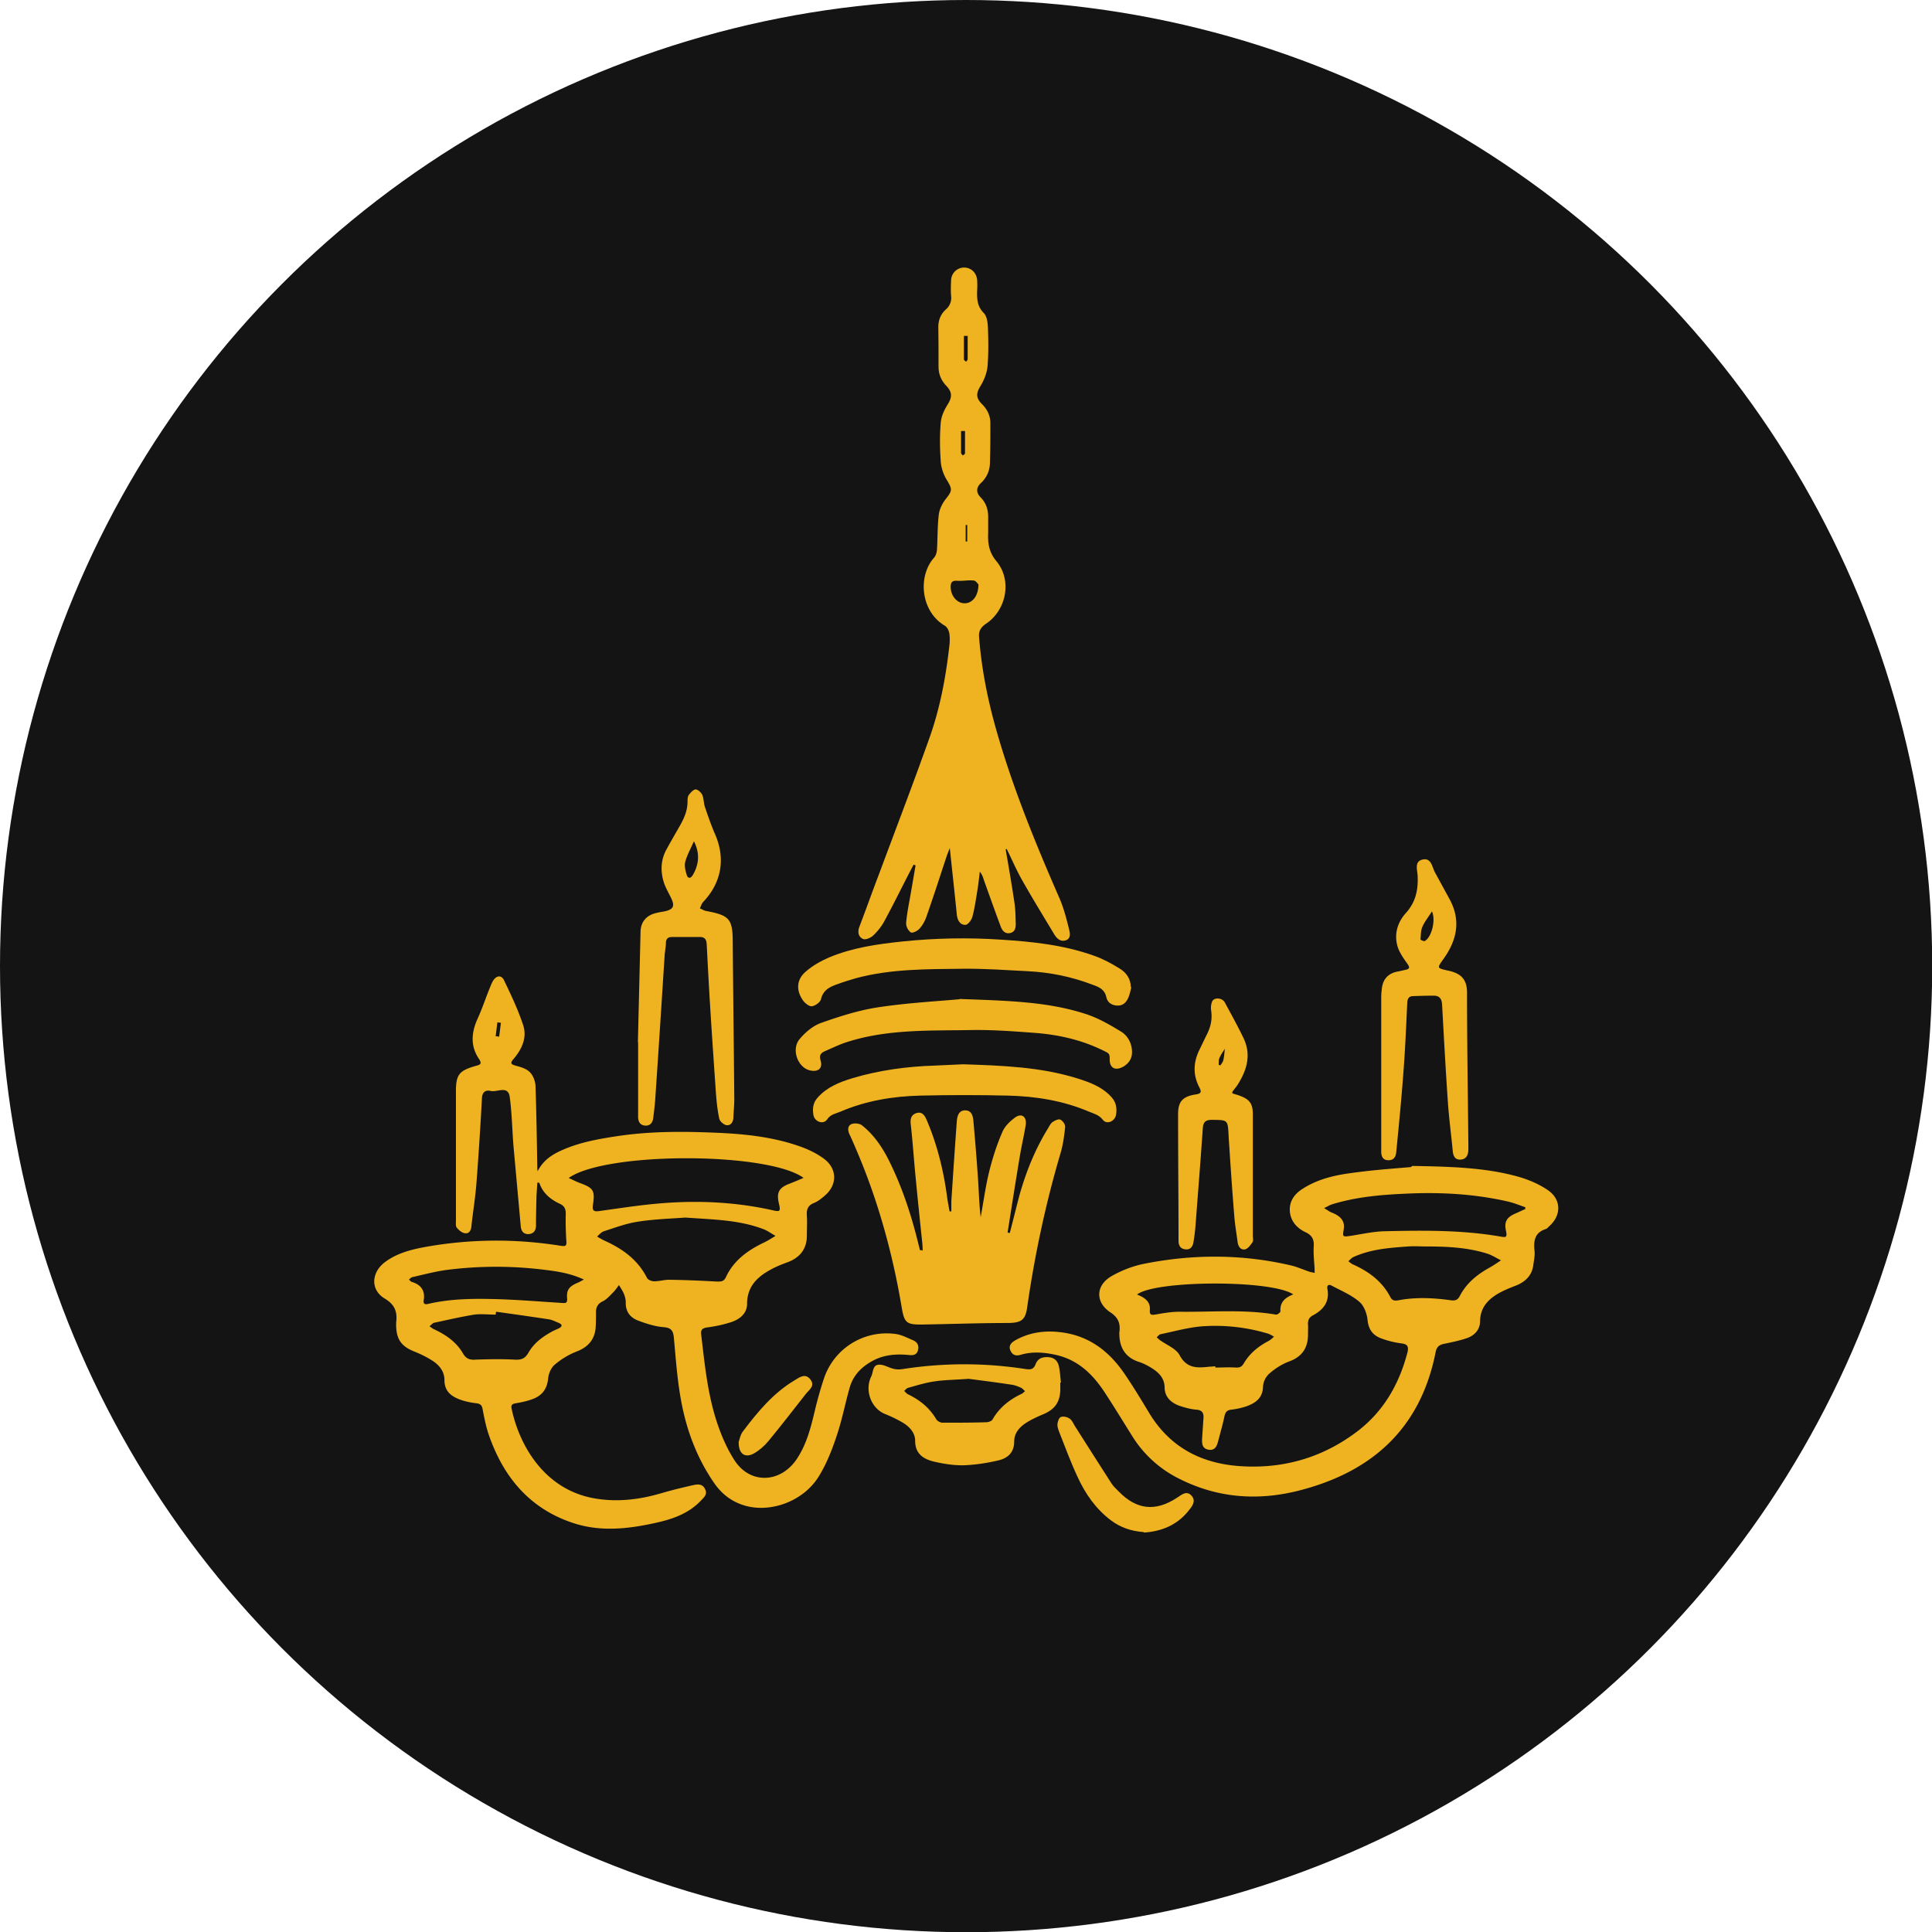<svg xmlns="http://www.w3.org/2000/svg" id="Layer_2" data-name="Layer 2" viewBox="0 0 87.59 87.59"><defs><style>.cls-2{stroke-width:0;fill:#efb321}</style></defs><g id="Layer_1-2" data-name="Layer 1"><circle cx="43.8" cy="43.8" r="43.8" style="stroke-width:0;fill:#141414"/><path d="M24.36 53.13c.25-.52.67-.79 1.13-.99.81-.36 1.68-.51 2.55-.64 1.43-.21 2.87-.21 4.31-.15 1.34.05 2.68.18 3.96.64.36.13.73.31 1.04.54.61.45.62 1.18.05 1.67-.15.13-.32.27-.5.34-.28.11-.34.3-.32.58.02.3 0 .6 0 .9 0 .6-.31.99-.86 1.2-.27.1-.53.2-.78.34-.61.33-1.07.77-1.07 1.55 0 .43-.32.69-.69.82-.36.12-.73.2-1.11.25-.23.03-.31.11-.28.33.16 1.35.29 2.7.72 3.99.2.6.46 1.2.8 1.72.71 1.08 2.08 1.02 2.81-.07.45-.67.64-1.43.82-2.19.12-.5.26-1 .42-1.48.47-1.37 1.83-2.2 3.26-2 .27.04.53.18.79.29.18.08.26.24.21.44-.06.23-.23.24-.42.22-.55-.05-1.08-.02-1.59.24-.52.27-.91.65-1.08 1.21-.21.73-.35 1.48-.59 2.19-.21.64-.46 1.28-.81 1.85-.68 1.12-2.14 1.67-3.32 1.35-.62-.17-1.09-.53-1.45-1.06-.83-1.21-1.3-2.56-1.53-3.99-.14-.85-.2-1.72-.28-2.58-.03-.29-.1-.44-.45-.47-.4-.03-.8-.16-1.17-.3-.35-.13-.57-.4-.56-.81 0-.13-.03-.27-.08-.39-.06-.15-.15-.28-.23-.41-.08.11-.16.23-.25.32-.15.15-.3.33-.49.42-.25.12-.31.31-.3.55 0 .23 0 .46-.02.69-.06.52-.36.84-.85 1.03-.36.14-.71.35-1 .6-.17.14-.28.41-.3.63-.05.51-.31.8-.76.95-.23.08-.47.13-.71.17-.18.03-.22.09-.18.27.35 1.64 1.5 3.71 3.87 4.06.97.15 1.95.03 2.9-.25.48-.14.97-.26 1.46-.37.19-.04.41-.07.53.17.13.25-.04.38-.18.53-.56.59-1.28.84-2.05 1.01-1.26.28-2.52.42-3.77 0-2-.67-3.18-2.14-3.83-4.08-.11-.35-.18-.71-.25-1.07-.03-.18-.1-.25-.28-.27-.25-.03-.51-.08-.75-.17-.4-.15-.7-.38-.7-.88 0-.4-.24-.69-.56-.89-.25-.16-.52-.29-.79-.4-.59-.23-.82-.54-.84-1.16v-.16c.06-.48-.05-.81-.52-1.09-.65-.39-.61-1.17 0-1.64.58-.44 1.28-.6 1.97-.72 1.98-.34 3.97-.35 5.95-.04.32.05.34.03.31-.3-.02-.38-.03-.76-.02-1.14 0-.21-.05-.35-.26-.45-.43-.2-.78-.48-.94-.96h-.09c-.01.26-.04.51-.04.76-.01.39-.02.79-.02 1.18 0 .22-.1.37-.33.39-.23.01-.34-.13-.36-.35l-.33-3.64c-.06-.74-.07-1.49-.17-2.23-.08-.54-.57-.2-.86-.27-.22-.05-.38.03-.4.32a166.6 166.6 0 0 1-.25 3.86c-.05.66-.16 1.31-.23 1.97-.02.2-.12.33-.3.3-.13-.02-.27-.14-.36-.25-.06-.07-.04-.21-.04-.31v-5.87c0-.76.15-.94.88-1.15.18-.05.34-.07.16-.33-.39-.58-.34-1.19-.06-1.81.22-.48.38-.98.58-1.46.04-.1.08-.2.14-.29.15-.22.36-.24.48 0 .32.67.64 1.34.87 2.04.18.55-.05 1.07-.42 1.51-.17.19-.17.26.1.33.23.06.49.14.64.31.15.16.24.43.24.65.04 1.23.06 2.47.08 3.7 0 .07.02.13.03.19Zm1.43.28c.18.08.33.16.49.22.63.23.7.34.6 1.01-.03.21.02.3.25.27.88-.12 1.76-.26 2.65-.34 1.75-.16 3.49-.09 5.21.29.38.09.41.07.32-.31-.11-.48 0-.7.47-.88.21-.08.42-.17.65-.27-1.63-1.18-8.94-1.19-10.64 0Zm5.28 1.79c-.66.05-1.42.07-2.17.19-.52.08-1.02.27-1.52.43-.12.04-.21.15-.31.24.1.06.2.12.3.17.83.37 1.53.86 1.96 1.7.04.09.21.16.32.16.23 0 .46-.07.68-.07.72.01 1.43.04 2.15.08.19 0 .33.02.43-.2.35-.75.98-1.21 1.71-1.56.19-.09.36-.2.54-.31-.2-.11-.38-.25-.59-.32-1.1-.41-2.26-.42-3.5-.51Zm-4.6 2.81c-.6-.28-1.19-.37-1.77-.44a17.67 17.67 0 0 0-4.42 0c-.53.07-1.06.21-1.58.33-.06.01-.11.07-.16.11.05.04.08.1.14.11.41.13.6.39.53.83-.03.18.07.2.22.16 1.04-.24 2.1-.24 3.15-.21.96.03 1.92.11 2.88.17.17.01.27.03.25-.21-.03-.39.1-.54.47-.7.08-.03.16-.08.29-.15Zm-3.99 1.5s0 .06-.01.09c-.33 0-.66-.04-.97 0-.61.1-1.21.24-1.82.37-.08.02-.14.11-.21.16.07.04.13.1.2.13.54.25 1.02.58 1.32 1.1.15.26.33.3.59.28.58-.02 1.16-.03 1.74 0 .29.02.47-.03.63-.3.25-.45.66-.75 1.11-.99.08-.04.17-.08.26-.12.18-.09.19-.18 0-.26-.15-.06-.3-.14-.46-.16-.79-.12-1.57-.23-2.36-.34Zm.23-13.14-.16-.02c-.03.21-.05.42-.08.63.05 0 .11.01.16.02.03-.21.05-.42.08-.63Zm41.31 6.49c2 .03 3.47.1 4.89.51.43.13.87.32 1.24.57.64.42.65 1.15.09 1.65-.05.05-.1.11-.16.13-.5.16-.56.53-.51.99.02.2-.02.4-.05.6-.05.5-.35.8-.81.98-.26.1-.53.21-.78.35-.48.28-.82.65-.83 1.26 0 .37-.24.64-.58.76-.31.11-.65.18-.98.25-.23.04-.39.1-.45.37-.68 3.49-2.9 5.47-6.25 6.31-1.85.46-3.66.32-5.38-.55a5.23 5.23 0 0 1-2.14-1.95c-.39-.62-.77-1.25-1.17-1.86-.54-.85-1.2-1.54-2.22-1.79-.55-.13-1.1-.18-1.65-.02-.23.07-.38.01-.47-.19-.1-.22.04-.36.21-.46.65-.37 1.35-.46 2.08-.37 1.3.16 2.22.89 2.92 1.94.38.56.73 1.14 1.08 1.72.98 1.62 2.47 2.34 4.31 2.42 1.91.09 3.65-.45 5.17-1.62 1.17-.91 1.86-2.13 2.23-3.55.07-.29-.02-.38-.31-.41-.3-.04-.61-.12-.9-.23-.37-.14-.56-.41-.6-.83-.03-.29-.16-.64-.37-.82-.36-.31-.82-.5-1.25-.73-.15-.08-.23-.02-.2.15.11.57-.18.94-.65 1.19-.19.1-.24.23-.23.43.01.13 0 .27 0 .41.01.63-.26 1.04-.87 1.26-.32.12-.63.32-.89.55a.87.87 0 0 0-.28.6c-.02.5-.33.72-.73.87-.23.08-.47.13-.71.16-.2.02-.27.12-.31.31-.08.38-.19.76-.29 1.14-.06.24-.17.42-.45.36s-.28-.29-.27-.52l.06-.89c.02-.23-.04-.38-.32-.4-.25-.02-.51-.09-.75-.17-.38-.13-.68-.39-.69-.82 0-.41-.23-.66-.53-.86-.2-.13-.42-.25-.65-.32-.56-.19-.83-.58-.87-1.15 0-.07-.01-.14 0-.2.05-.39-.05-.66-.42-.9-.67-.45-.66-1.2.04-1.62.48-.28 1.03-.49 1.58-.59 2.21-.43 4.42-.42 6.62.1.27.07.54.19.81.28.07.02.15.03.22.05v-.19c-.02-.34-.06-.68-.04-1.01.02-.31-.07-.5-.36-.64-.34-.16-.61-.41-.7-.8-.1-.47.09-.88.55-1.17.68-.44 1.45-.62 2.22-.72 1.07-.15 2.16-.22 2.7-.27Zm5.13 1.96v-.09c-.27-.09-.53-.2-.8-.26-1.54-.35-3.1-.43-4.68-.35-1.11.05-2.21.15-3.28.48-.13.04-.24.12-.36.17.12.07.23.16.36.21.41.16.59.4.53.75-.06.35-.05.35.31.3.52-.08 1.04-.2 1.56-.21 1.75-.04 3.49-.06 5.23.24.23.04.32.06.26-.24-.1-.44.03-.64.46-.82.14-.06.28-.13.42-.19Zm-4.53 1.69c-.26 0-.52-.02-.77 0-.85.06-1.7.12-2.49.48-.09.04-.16.13-.23.19.07.05.14.12.22.15.71.32 1.31.76 1.68 1.47.09.17.2.18.37.15.79-.15 1.59-.11 2.38 0 .22.03.32-.03.41-.21.3-.57.78-.96 1.34-1.27.18-.1.35-.22.52-.33-.2-.1-.4-.23-.61-.3-.91-.29-1.86-.33-2.81-.33Zm-5.98 2.18c-.96-.68-6.28-.65-7.09 0 .33.13.61.31.58.69-.02.27.09.24.29.21.34-.06.7-.12 1.05-.12 1.46.02 2.92-.12 4.38.13.06.01.2-.1.2-.15-.03-.43.23-.63.59-.77Zm-3.54 3.27V62c.31 0 .62-.02.93 0 .18.01.27-.04.36-.19.27-.46.67-.78 1.13-1.02.09-.05.16-.12.24-.19-.09-.05-.18-.11-.28-.14a8.31 8.31 0 0 0-2.97-.33c-.64.05-1.27.23-1.9.36-.06.01-.11.09-.17.14.05.04.1.09.15.13.31.22.73.38.89.68.33.62.82.58 1.36.52.08 0 .16-.01.24-.02Zm-9.51-23.47c.14.81.28 1.62.4 2.43.05.32.05.65.06.97 0 .19-.04.36-.25.41-.23.05-.36-.1-.43-.29-.26-.7-.51-1.4-.76-2.1-.04-.13-.08-.26-.19-.39-.03.26-.06.53-.1.79-.07.43-.13.86-.24 1.27-.04.14-.21.36-.32.35-.23 0-.35-.2-.38-.45-.1-1-.21-1.99-.32-3.03-.05.12-.09.23-.13.33-.31.94-.61 1.87-.94 2.81-.07.19-.18.38-.31.52-.09.1-.32.21-.39.16a.54.54 0 0 1-.21-.42c.04-.47.14-.93.22-1.4l.21-1.22c-.03 0-.06-.02-.09-.03-.07.13-.13.25-.2.38-.37.72-.73 1.45-1.12 2.17-.13.25-.32.48-.52.67-.11.1-.34.2-.45.15-.21-.09-.26-.31-.17-.55.3-.78.58-1.58.88-2.36.77-2.07 1.56-4.13 2.3-6.21.47-1.32.73-2.69.89-4.08.03-.21.04-.44.01-.65-.02-.13-.1-.29-.2-.35-1.12-.66-1.23-2.27-.49-3.09.08-.09.12-.24.13-.36.03-.53.02-1.06.08-1.58.03-.25.16-.52.32-.72.3-.38.3-.44.04-.87-.15-.24-.25-.55-.27-.83-.04-.58-.05-1.17 0-1.75.02-.28.15-.57.3-.81.21-.33.24-.56-.04-.86-.23-.24-.35-.51-.36-.84 0-.61 0-1.22-.01-1.83 0-.32.11-.59.34-.8a.68.68 0 0 0 .24-.61c-.02-.24-.01-.49 0-.73.02-.32.28-.56.59-.56.31 0 .56.23.59.56.01.16.01.33 0 .49-.01.37 0 .71.3 1.01.15.15.18.45.19.68.02.58.03 1.17-.02 1.75-.03.29-.15.6-.3.85-.22.35-.24.56.05.85.24.24.38.52.38.87 0 .6 0 1.21-.02 1.81-.01.35-.15.66-.41.9-.22.21-.22.43-.02.64.27.27.36.59.35.96v.65c-.02.48.03.88.38 1.3.71.86.45 2.21-.48 2.83-.25.17-.34.35-.31.63.11 1.42.39 2.82.78 4.19.74 2.6 1.76 5.1 2.84 7.57.2.45.33.94.45 1.43.04.17.12.44-.14.53-.24.08-.41-.08-.53-.28-.48-.8-.97-1.6-1.43-2.41-.27-.47-.48-.97-.72-1.45-.02 0-.04.01-.05.02Zm-1.22-11.97s-.12-.19-.22-.2c-.25-.03-.51.03-.77.01-.23-.01-.28.09-.28.28 0 .39.27.72.6.74.36.02.65-.3.66-.84Zm-.49-11.29h-.18v1.07c0 .03.06.06.1.1.03-.04.07-.08.07-.12v-1.04Zm-.12 4.31h-.19v.99c0 .04.05.08.08.12.04-.03.1-.06.1-.1v-1.02Zm.09 4.26h-.07v.75h.07v-.76Z" class="cls-2"/><path d="M41.83 56.71c0-.16-.01-.32-.03-.48-.1-.96-.2-1.91-.29-2.87-.08-.8-.13-1.59-.22-2.39-.03-.26.03-.44.27-.51.25-.07.36.11.45.31.47 1.1.76 2.26.92 3.44.03.24.08.48.12.71h.08v-.46c.08-1.22.16-2.43.25-3.65.02-.22.09-.46.36-.47.31-.01.37.25.39.48.08.88.15 1.75.21 2.63.04.58.05 1.15.12 1.73.13-.69.22-1.4.39-2.08.15-.6.34-1.2.59-1.77.11-.27.36-.51.6-.68.3-.2.52 0 .46.37-.08.48-.19.95-.27 1.43-.19 1.14-.37 2.29-.55 3.43l.1.02c.15-.57.29-1.15.44-1.72.3-1.06.71-2.08 1.29-3.02.06-.1.12-.23.21-.29.1-.07.27-.15.35-.11.11.05.23.22.22.33-.04.39-.09.78-.2 1.16-.68 2.3-1.18 4.64-1.52 7.01-.08.59-.27.71-.87.72-1.32 0-2.63.05-3.95.07-.63 0-.75-.08-.86-.72-.42-2.51-1.09-4.94-2.1-7.28-.09-.21-.18-.42-.28-.63-.08-.18-.09-.38.1-.46.13-.05.36-.03.47.06.62.49 1.02 1.15 1.35 1.86.55 1.16.93 2.37 1.23 3.61.02.06.03.13.05.19h.09Zm-12.91-9.46.12-5.01c.01-.45.27-.75.72-.85.12-.03.24-.05.36-.07.42-.09.49-.24.29-.64-.11-.22-.23-.43-.31-.66-.16-.51-.15-1.02.11-1.5.18-.33.37-.66.56-.99.22-.38.41-.76.4-1.22 0-.09.01-.21.06-.27.08-.11.21-.25.31-.25s.25.14.3.25c.07.17.06.37.12.55.14.41.28.82.45 1.21.49 1.11.31 2.2-.52 3.08-.08.08-.11.2-.16.3.09.04.18.1.28.12 1.07.2 1.21.36 1.21 1.44.02 2.36.05 4.72.07 7.08 0 .28-.03.57-.04.85-.01.2-.12.37-.32.34-.12-.02-.29-.17-.32-.29-.08-.37-.12-.75-.15-1.13-.09-1.3-.18-2.6-.26-3.89-.06-.96-.11-1.92-.16-2.88-.01-.24-.1-.35-.34-.34h-1.22c-.18 0-.28.06-.29.26 0 .2-.05.4-.06.61-.14 2.19-.28 4.38-.43 6.57-.02.24-.05.49-.08.73-.02.23-.13.4-.38.38-.22-.02-.31-.18-.31-.4v-3.38h-.03Zm2.54-9.11c-.13.3-.3.6-.39.92-.05.18 0 .4.06.59.05.19.18.19.28.02.28-.48.33-.98.05-1.53Zm31.16 10.43v-3.22c0-.15 0-.3.02-.45.03-.48.27-.78.76-.86.11-.02.21-.05.32-.07.18-.04.21-.1.09-.27-.17-.24-.35-.49-.44-.76-.18-.57-.02-1.12.37-1.55.45-.5.56-1.06.53-1.69-.01-.26-.16-.64.22-.73.4-.09.43.32.56.57.22.4.44.81.66 1.21.53.96.35 1.85-.25 2.7-.32.45-.33.44.22.56.58.13.83.41.83 1 0 2.31.04 4.61.06 6.92v.16c0 .23-.06.45-.33.48-.29.03-.36-.18-.38-.41-.07-.74-.17-1.48-.22-2.22-.1-1.46-.18-2.92-.26-4.38-.01-.28-.12-.43-.41-.42-.3 0-.59.01-.89.02-.2 0-.27.1-.28.31-.05 1.03-.09 2.06-.17 3.09-.09 1.23-.21 2.46-.33 3.68-.02.21-.12.37-.36.36-.24 0-.32-.17-.32-.39v-3.62Zm2.3-7.25c-.16.25-.33.46-.43.69-.08.17-.07.38-.09.58 0 .02.16.1.2.07.31-.18.5-.95.32-1.34ZM48.07 62.67V63c-.01.57-.25.9-.78 1.12-.26.11-.52.23-.76.38-.31.2-.55.47-.55.85 0 .5-.29.76-.72.86-.51.12-1.04.2-1.56.22-.44.01-.9-.06-1.33-.16-.48-.11-.88-.34-.88-.95 0-.36-.25-.63-.54-.81a5.94 5.94 0 0 0-.84-.41c-.62-.26-.92-1.07-.61-1.7.1-.2.05-.54.38-.53.21 0 .42.14.64.19.13.03.27.03.4.01 1.86-.29 3.73-.29 5.59 0 .22.03.35.01.44-.22.1-.27.32-.34.59-.32.27.02.42.18.47.43.05.24.06.48.09.72h-.02Zm-4.14-.16c-.67.05-1.13.05-1.58.12-.4.06-.79.18-1.18.29-.07.02-.12.09-.18.14.06.05.11.12.17.15.54.26.98.61 1.29 1.14.05.08.19.15.28.15.66 0 1.32 0 1.98-.02.1 0 .25-.05.29-.13.31-.54.77-.9 1.32-1.16.06-.03.1-.08.15-.12-.06-.05-.11-.12-.17-.15-.14-.06-.28-.12-.42-.14-.72-.11-1.44-.2-1.97-.27Zm11.94-12.94c.12.04.25.07.37.12.42.16.55.36.56.79v5.55c0 .09.03.21-.01.28-.09.13-.21.3-.34.33-.19.04-.31-.11-.34-.32-.05-.39-.12-.78-.15-1.17-.1-1.21-.18-2.43-.26-3.65v-.04c-.04-.7-.04-.68-.75-.69-.3 0-.4.1-.42.39-.1 1.47-.22 2.94-.33 4.41-.02.24-.05.49-.09.73-.03.21-.14.37-.37.34-.22-.02-.31-.17-.31-.39 0-1.91-.02-3.82-.02-5.74 0-.57.21-.8.79-.89.27-.04.28-.12.17-.33-.29-.56-.27-1.12 0-1.68.11-.22.21-.44.32-.66.19-.36.28-.72.22-1.13a.779.779 0 0 1 .05-.43c.11-.19.46-.15.57.06.28.52.57 1.04.83 1.58.39.78.17 1.5-.27 2.18-.07.1-.15.19-.22.29v.06Zm-.62-1.29s.06.01.08.02c.05-.08.11-.15.13-.23.04-.17.05-.35.07-.52-.09.14-.19.28-.25.43-.04.09-.02.2-.03.31Zm-11.74-2.99c2.19.08 3.99.12 5.71.68.56.18 1.08.48 1.59.79.3.18.49.5.51.88.02.32-.12.55-.38.71-.38.22-.65.07-.63-.36 0-.16-.02-.23-.17-.3-1.04-.54-2.16-.79-3.32-.87-.95-.07-1.9-.14-2.85-.12-1.85.03-3.72-.04-5.53.53-.36.11-.7.28-1.05.43-.17.08-.26.17-.19.41.11.36-.1.54-.47.46-.56-.12-.87-.95-.48-1.42.26-.31.61-.61.99-.74.85-.3 1.73-.58 2.62-.71 1.34-.2 2.7-.27 3.65-.36Z" class="cls-2"/><path d="M51.29 44.76c-.04.16-.07.32-.13.46-.09.21-.23.37-.48.37-.27 0-.47-.14-.52-.37-.07-.36-.33-.47-.61-.57-.96-.37-1.95-.57-2.97-.62-.97-.05-1.95-.12-2.93-.11-1.62.02-3.26 0-4.85.43-.27.08-.54.16-.81.26-.35.12-.67.26-.77.69-.03.14-.26.3-.41.32-.12.02-.32-.14-.41-.27-.32-.46-.29-.95.14-1.31.3-.26.67-.47 1.04-.63 1.07-.45 2.21-.61 3.36-.73 1.47-.15 2.95-.18 4.43-.08 1.44.09 2.86.24 4.23.73.4.14.79.35 1.16.58.3.18.5.46.51.85Zm-7.64 3.49c1.8.06 3.52.12 5.19.64.57.18 1.13.38 1.55.85.22.24.25.5.21.79-.05.31-.42.47-.6.24-.17-.22-.38-.27-.6-.36-1.19-.51-2.44-.71-3.72-.74-1.31-.03-2.63-.03-3.94 0-1.25.03-2.48.23-3.64.73-.21.09-.44.11-.6.35-.17.25-.56.11-.62-.19-.05-.28-.03-.56.19-.8.43-.48.99-.7 1.58-.88 1.21-.36 2.46-.53 3.72-.57.46-.02.92-.04 1.3-.06Zm8.21 21.21c-.56-.04-1.05-.2-1.49-.53-.69-.52-1.17-1.21-1.52-1.98-.31-.66-.56-1.35-.83-2.03-.04-.11-.09-.24-.08-.35.01-.12.07-.3.16-.33.12-.04.29 0 .4.08.1.07.16.21.23.33.55.86 1.09 1.72 1.64 2.57.09.15.22.27.35.4.81.83 1.66.92 2.63.29.22-.14.45-.36.68-.09.21.25 0 .49-.16.69-.52.64-1.22.92-2.01.97ZM33.5 65.34c.03-.08.06-.28.17-.43.67-.89 1.38-1.75 2.35-2.33.23-.14.49-.34.72-.04.23.29-.06.47-.21.66-.56.71-1.11 1.43-1.69 2.13-.18.22-.42.43-.67.57-.41.22-.7 0-.68-.55Z" class="cls-2"/></g></svg>